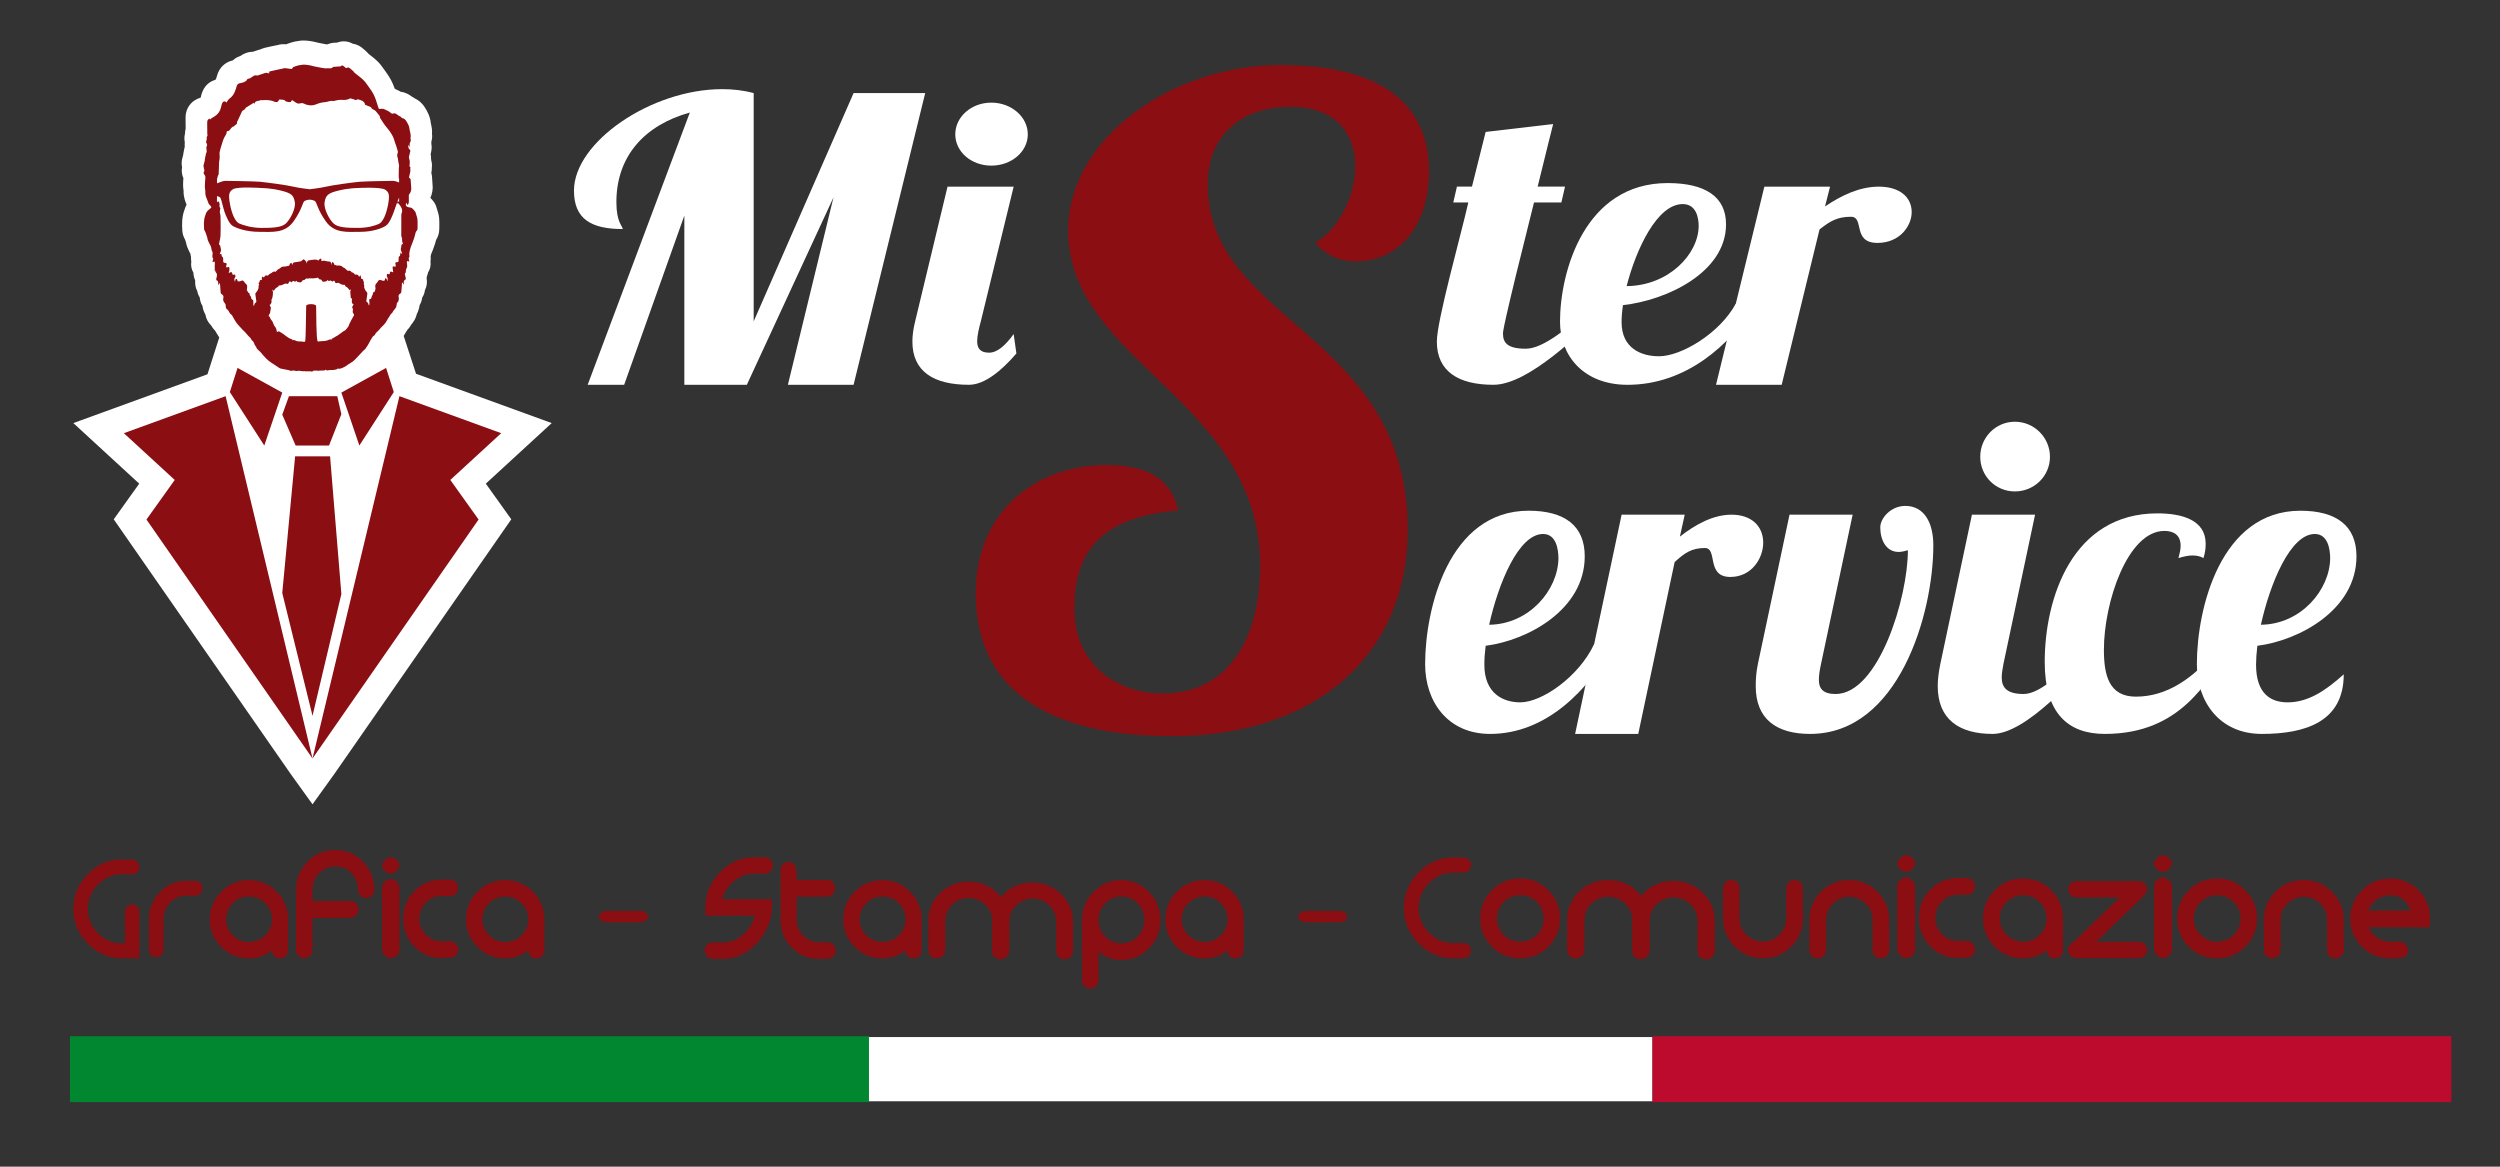 <?xml version="1.0" encoding="utf-8"?>
<!-- Generator: Adobe Illustrator 15.0.0, SVG Export Plug-In . SVG Version: 6.00 Build 0)  -->
<!DOCTYPE svg PUBLIC "-//W3C//DTD SVG 1.1//EN" "http://www.w3.org/Graphics/SVG/1.1/DTD/svg11.dtd">
<svg version="1.1" id="Livello_1" xmlns="http://www.w3.org/2000/svg" xmlns:xlink="http://www.w3.org/1999/xlink" x="0px" y="0px"
	 width="150px" height="70px" viewBox="0 0 150 70" enable-background="new 0 0 150 70" xml:space="preserve">
<rect x="0" y="0" width="150" height="70" fill="#333333" stroke="none"/>
<g>
	<path fill="#FFFFFF" d="M47.273,23.088l2.737-11.247l-5.2,11.247h-3.749V12.935l-3.612,10.153h-2.189l6.13-16.336
		c-2.737,0.761-4.407,2.639-4.407,5.374c0,1.213,0.356,1.403,0.383,1.617c-1.888,0-2.928-0.595-2.928-2.307
		c0-2.901,4.625-6.087,8.895-6.087c0.629,0,1.287,0.071,1.888,0.237v13.697l5.994-13.697h4.297l-4.297,17.501H47.273z"/>
	<path fill="#FFFFFF" d="M60.984,21.209c-0.903,1.046-1.916,1.878-2.846,1.878c-2.135,0-3.394-0.809-3.394-2.592
		c0-0.38,0.055-0.761,0.165-1.213l1.943-8.084h3.968l-1.971,8.084c-0.109,0.404-0.219,0.856-0.219,1.189
		c0,0.404,0.165,0.689,0.712,0.689c0.52,0,1.012-0.475,1.478-1.117"/>
	<path fill="#FFFFFF" d="M59.479,6.158c1.204,0,2.189,0.856,2.189,1.902s-0.985,1.878-2.189,1.878s-2.162-0.833-2.162-1.878
		S58.275,6.158,59.479,6.158"/>
	<path fill="#FFFFFF" d="M93.19,7.441c0,0-0.41,1.617-0.931,3.757h1.642l-0.219,0.951h-1.642c-1.889,7.514-1.861,7.752-1.861,7.871
		c0,0.547,0.273,0.903,1.368,0.903c1.096,0,2.519-1.332,3.613-2.092h0.931c-1.26,1.094-4.352,4.256-6.486,4.256
		c-2.107,0-3.394-0.809-3.394-2.592c0-1.26,1.423-6.301,1.888-8.347h-0.902l0.219-0.951h0.902l0.821-3.281L93.19,7.441z"/>
	<path fill="#FFFFFF" d="M99.54,21.376c1.341,0,3.64-1.379,4.598-3.139h1.231c-1.56,2.449-4.188,4.851-7.718,4.851
		c-2.627,0-4.05-1.736-4.05-3.781c0-3.02,1.478-8.323,6.458-8.323c2.244,0,3.503,0.809,3.503,2.473c0,2.901-3.585,4.565-6.185,4.851
		c-0.055,0.38-0.082,0.737-0.082,1.022C97.296,20.9,98.473,21.376,99.54,21.376 M100.963,12.245c-1.532,0-2.791,2.687-3.366,4.922
		c2.519-0.024,4.297-1.902,4.324-3.591C101.921,13.077,101.784,12.245,100.963,12.245"/>
	<path fill="#FFFFFF" d="M109.803,11.199l-0.301,1.188c0.984-0.666,2.079-1.188,3.229-1.188c1.231,0,1.97,0.618,1.97,1.522
		c0,0.832-0.711,1.854-2.053,1.854c-1.532,0-0.766-1.569-1.587-1.569s-1.259,0.262-1.889,0.761l-2.271,9.321h-3.94l2.901-11.889
		H109.803z"/>
	<path fill="#8B0E13" d="M81.317,15.687c-0.854,0-1.706-0.319-2.4-1.119c1.44-0.854,2.4-2.828,2.4-4.587
		c0-1.867-1.067-3.573-3.894-3.573c-2.933,0-4.96,1.707-4.96,4.64c0,8.373,12,8.853,12,20.747c0,7.519-5.547,12.374-14.133,12.374
		c-4.267,0-11.786-0.907-11.786-8.587c0-5.014,3.733-7.68,7.839-7.68c2.4,0,3.894,0.8,4.32,2.721c-4.32,0.373-6.24,2.186-6.24,5.866
		c0,3.574,2.773,5.121,5.28,5.121c4.213,0,5.866-3.681,5.866-7.627c0-10.027-11.52-12.213-11.52-20.16c0-5.6,6.347-9.92,12.692-9.92
		c2.828,0,8.96,0.427,8.96,6.4C85.743,13.34,84.091,15.687,81.317,15.687"/>
	<path fill="#8B0E13" d="M8.364,57.497H7.278c-0.772,0-1.445-0.296-2.019-0.888C4.687,56.018,4.4,55.326,4.4,54.535
		c0-0.767,0.271-1.442,0.814-2.028c0.542-0.586,1.188-0.896,1.936-0.933h0.778c0.124,0,0.227,0.042,0.311,0.128
		c0.083,0.086,0.125,0.19,0.125,0.313c0,0.122-0.042,0.226-0.125,0.312c-0.083,0.086-0.186,0.128-0.309,0.128H7.285
		c-0.536,0-1.006,0.208-1.412,0.626c-0.406,0.417-0.608,0.901-0.608,1.453c0,0.546,0.202,1.027,0.606,1.444
		c0.405,0.416,0.874,0.625,1.407,0.625H7.5v-1.886c0-0.122,0.042-0.228,0.128-0.317c0.085-0.089,0.187-0.133,0.304-0.133
		c0.123,0,0.225,0.044,0.308,0.133c0.083,0.09,0.125,0.195,0.125,0.317V57.497z"/>
	<path fill="#8B0E13" d="M12.144,53.303c0,0.123-0.042,0.227-0.124,0.312c-0.083,0.086-0.183,0.129-0.299,0.129h-0.276h-0.276
		c-0.374,0-0.694,0.138-0.961,0.413c-0.267,0.275-0.4,0.608-0.4,1V57c0,0.13-0.046,0.233-0.138,0.313
		c-0.093,0.08-0.197,0.119-0.313,0.119c-0.11,0-0.208-0.04-0.294-0.119c-0.086-0.081-0.129-0.182-0.129-0.304v-1.858
		c0-0.607,0.204-1.133,0.612-1.577s0.906-0.685,1.495-0.722h0.791v0.018C12.04,52.938,12.144,53.082,12.144,53.303"/>
	<path fill="#8B0E13" d="M17.285,57.036c0,0.142-0.052,0.255-0.156,0.341c-0.104,0.086-0.221,0.129-0.349,0.129
		c-0.271,0-0.424-0.159-0.46-0.479c-0.411,0.319-0.874,0.479-1.389,0.479c-0.644,0-1.195-0.229-1.655-0.69
		c-0.46-0.459-0.69-1.012-0.69-1.655c0-0.649,0.23-1.205,0.69-1.664c0.46-0.46,1.012-0.69,1.655-0.69c0.649,0,1.205,0.23,1.665,0.69
		c0.46,0.459,0.69,1.015,0.69,1.664V57.036z M16.319,55.156c0-0.379-0.135-0.701-0.405-0.968c-0.27-0.266-0.595-0.398-0.975-0.398
		c-0.374,0-0.696,0.133-0.966,0.398c-0.27,0.267-0.404,0.589-0.404,0.968s0.134,0.7,0.404,0.967c0.27,0.266,0.592,0.398,0.966,0.398
		c0.38,0,0.705-0.133,0.975-0.398C16.184,55.856,16.319,55.535,16.319,55.156"/>
	<path fill="#8B0E13" d="M22.462,53.402c0,0.142-0.052,0.257-0.156,0.346c-0.104,0.09-0.221,0.134-0.349,0.134
		c-0.135,0-0.249-0.051-0.341-0.153c-0.092-0.102-0.138-0.221-0.138-0.356c0-0.391-0.132-0.72-0.396-0.99
		c-0.264-0.269-0.586-0.403-0.966-0.403c-0.374,0-0.696,0.137-0.966,0.411s-0.405,0.604-0.405,0.993v0.674h2.3
		c0.141,0,0.254,0.054,0.34,0.161c0.086,0.107,0.129,0.226,0.129,0.354c0,0.135-0.049,0.253-0.147,0.354
		c-0.099,0.101-0.215,0.152-0.35,0.152h-2.271v1.939c0,0.142-0.052,0.257-0.156,0.346s-0.218,0.134-0.34,0.134
		c-0.141,0-0.257-0.053-0.349-0.157s-0.138-0.221-0.138-0.35v-3.592c0-0.663,0.23-1.23,0.69-1.7s1.012-0.704,1.655-0.704
		c0.65,0,1.205,0.235,1.665,0.705C22.232,52.17,22.462,52.738,22.462,53.402"/>
	<path fill="#8B0E13" d="M23.971,51.913c0,0.117-0.06,0.231-0.179,0.342c-0.12,0.109-0.235,0.165-0.345,0.165
		c-0.104,0-0.218-0.049-0.34-0.147c-0.123-0.098-0.185-0.209-0.185-0.331c0-0.116,0.06-0.23,0.18-0.341
		c0.12-0.109,0.234-0.165,0.345-0.165c0.104,0,0.217,0.049,0.34,0.147C23.909,51.681,23.971,51.792,23.971,51.913 M23.971,57.019
		c0,0.128-0.062,0.24-0.187,0.336c-0.125,0.095-0.239,0.143-0.342,0.143c-0.109,0-0.224-0.056-0.342-0.166s-0.178-0.224-0.178-0.34
		v-3.771c0-0.13,0.062-0.241,0.183-0.337c0.122-0.095,0.234-0.143,0.337-0.143c0.109,0,0.225,0.055,0.346,0.161
		c0.122,0.107,0.183,0.223,0.183,0.345V57.019z"/>
	<path fill="#8B0E13" d="M27.493,53.271c0,0.137-0.045,0.252-0.137,0.349c-0.092,0.096-0.202,0.144-0.331,0.144h-0.275h-0.266
		c-0.366,0-0.679,0.133-0.938,0.399c-0.26,0.266-0.39,0.587-0.39,0.961c0,0.37,0.13,0.688,0.39,0.953
		c0.259,0.267,0.569,0.399,0.93,0.399h0.266h0.265c0.129,0,0.242,0.05,0.34,0.148c0.097,0.1,0.146,0.214,0.146,0.343
		c0,0.144-0.045,0.26-0.138,0.35c-0.092,0.089-0.202,0.137-0.332,0.144c-0.153,0.012-0.337,0.018-0.551,0.018
		c-0.632,0-1.17-0.229-1.614-0.689c-0.445-0.46-0.667-1.015-0.667-1.665c0-0.649,0.222-1.203,0.667-1.659
		c0.444-0.457,0.982-0.686,1.614-0.686h0.533c0.135,0,0.25,0.048,0.345,0.145C27.446,53.019,27.493,53.135,27.493,53.271"/>
	<path fill="#8B0E13" d="M32.662,57.036c0,0.142-0.052,0.255-0.156,0.341c-0.104,0.086-0.221,0.129-0.35,0.129
		c-0.27,0-0.423-0.159-0.46-0.479c-0.411,0.319-0.874,0.479-1.389,0.479c-0.644,0-1.195-0.229-1.656-0.69
		c-0.459-0.459-0.69-1.012-0.69-1.655c0-0.649,0.23-1.205,0.69-1.664c0.46-0.46,1.012-0.69,1.656-0.69
		c0.649,0,1.205,0.23,1.665,0.69c0.46,0.459,0.69,1.015,0.69,1.664V57.036z M31.696,55.156c0-0.379-0.135-0.701-0.405-0.968
		c-0.27-0.266-0.595-0.398-0.975-0.398c-0.374,0-0.696,0.133-0.966,0.398c-0.27,0.267-0.404,0.589-0.404,0.968
		s0.135,0.7,0.404,0.967c0.27,0.266,0.592,0.398,0.966,0.398c0.38,0,0.706-0.133,0.975-0.398
		C31.562,55.856,31.696,55.535,31.696,55.156"/>
	<path fill="#8B0E13" d="M38.879,55.005c0,0.098-0.049,0.177-0.147,0.238s-0.208,0.092-0.331,0.092h-1.996
		c-0.129,0-0.237-0.033-0.327-0.102c-0.089-0.066-0.133-0.146-0.133-0.238c0-0.098,0.049-0.18,0.147-0.243
		c0.098-0.064,0.208-0.097,0.331-0.097h2.005c0.129,0,0.237,0.035,0.322,0.105C38.836,54.83,38.879,54.912,38.879,55.005"/>
	<path fill="#8B0E13" d="M46.366,51.928c0,0.137-0.046,0.252-0.138,0.348c-0.092,0.097-0.206,0.145-0.34,0.145h-0.644
		c-0.436,0-0.834,0.147-1.196,0.443c-0.361,0.296-0.601,0.659-0.717,1.092h2.989v0.396c0,0.803-0.285,1.529-0.855,2.179
		c-0.595,0.669-1.285,1.003-2.069,1.003h-0.322c-0.141-0.006-0.248-0.009-0.322-0.009c-0.135,0-0.247-0.05-0.336-0.147
		c-0.088-0.098-0.133-0.211-0.133-0.341c0-0.135,0.045-0.25,0.138-0.345c0.092-0.095,0.206-0.143,0.34-0.143h0.317h0.318
		c0.429,0,0.828-0.158,1.195-0.476c0.349-0.311,0.582-0.688,0.699-1.133h-2.97v-0.489c0-0.805,0.291-1.51,0.874-2.111
		c0.583-0.604,1.266-0.904,2.051-0.904h0.644c0.135,0,0.248,0.048,0.34,0.145C46.319,51.676,46.366,51.792,46.366,51.928"/>
	<path fill="#8B0E13" d="M50.146,57.032c0,0.14-0.046,0.256-0.138,0.346c-0.092,0.092-0.202,0.141-0.331,0.146
		c-0.252,0.005-0.435,0.009-0.552,0.009c-0.625,0-1.164-0.224-1.614-0.671c-0.451-0.448-0.677-1-0.677-1.656V52.19
		c0-0.136,0.048-0.248,0.143-0.337c0.095-0.088,0.207-0.133,0.335-0.133c0.325,0,0.487,0.26,0.487,0.781v0.295h1.86
		c0.141,0,0.25,0.052,0.33,0.156c0.08,0.104,0.119,0.221,0.119,0.35c0,0.136-0.047,0.252-0.142,0.35S49.757,53.8,49.624,53.8H47.8
		v1.36c0,0.386,0.131,0.713,0.394,0.979s0.577,0.4,0.943,0.4h0.266h0.256c0.134,0,0.25,0.049,0.344,0.146
		C50.098,56.783,50.146,56.898,50.146,57.032"/>
	<path fill="#8B0E13" d="M55.296,57.036c0,0.142-0.053,0.255-0.157,0.341c-0.104,0.086-0.221,0.129-0.35,0.129
		c-0.27,0-0.423-0.159-0.459-0.479c-0.411,0.319-0.875,0.479-1.389,0.479c-0.644,0-1.196-0.229-1.656-0.69
		c-0.46-0.459-0.69-1.012-0.69-1.655c0-0.649,0.23-1.205,0.69-1.664c0.46-0.46,1.012-0.69,1.656-0.69c0.649,0,1.204,0.23,1.665,0.69
		c0.46,0.459,0.69,1.015,0.69,1.664V57.036z M54.33,55.156c0-0.379-0.135-0.701-0.405-0.968c-0.27-0.266-0.595-0.398-0.975-0.398
		c-0.374,0-0.696,0.133-0.966,0.398c-0.27,0.267-0.404,0.589-0.404,0.968s0.134,0.7,0.404,0.967c0.27,0.266,0.592,0.398,0.966,0.398
		c0.38,0,0.705-0.133,0.975-0.398C54.195,55.856,54.33,55.535,54.33,55.156"/>
	<path fill="#8B0E13" d="M64.382,57.064c0.006,0.135-0.043,0.251-0.147,0.349c-0.104,0.099-0.224,0.148-0.358,0.148
		c-0.135,0-0.253-0.045-0.354-0.135c-0.101-0.088-0.152-0.2-0.152-0.335v-1.803c0-0.373-0.138-0.695-0.415-0.966
		c-0.276-0.27-0.608-0.404-0.997-0.404c-0.292,0-0.557,0.081-0.797,0.243c-0.24,0.163-0.412,0.372-0.515,0.631
		c-0.054,0.135-0.082,0.229-0.082,0.285v0.966v0.965c0,0.142-0.052,0.269-0.156,0.383c-0.105,0.112-0.23,0.17-0.377,0.17
		c-0.134,0-0.252-0.045-0.354-0.134c-0.102-0.088-0.152-0.203-0.152-0.344v-1.789v-0.11v-0.11c0-0.066-0.024-0.165-0.073-0.293
		c-0.104-0.27-0.276-0.486-0.52-0.651c-0.243-0.166-0.513-0.248-0.811-0.248c-0.389,0-0.72,0.133-0.993,0.399
		c-0.273,0.267-0.41,0.588-0.41,0.968v1.761c0,0.135-0.052,0.252-0.157,0.349c-0.104,0.099-0.224,0.147-0.358,0.147
		c-0.135,0-0.253-0.045-0.354-0.133c-0.101-0.089-0.152-0.201-0.152-0.337v-1.802c0-0.645,0.235-1.194,0.705-1.651
		c0.47-0.457,1.039-0.685,1.708-0.685c0.804,0,1.451,0.31,1.942,0.928c0.479-0.582,1.108-0.873,1.887-0.873
		c0.669,0,1.243,0.229,1.722,0.686c0.479,0.456,0.718,1.011,0.718,1.66V57.064z"/>
	<path fill="#8B0E13" d="M69.625,55.206c0,0.662-0.23,1.229-0.69,1.696c-0.46,0.471-1.015,0.704-1.665,0.704
		c-0.491,0-0.944-0.165-1.361-0.496v1.701c0,0.135-0.049,0.253-0.147,0.354c-0.098,0.102-0.215,0.151-0.35,0.151
		c-0.128,0-0.242-0.044-0.34-0.133c-0.099-0.09-0.148-0.204-0.148-0.346v-3.633c0-0.662,0.23-1.228,0.69-1.696
		c0.46-0.469,1.012-0.704,1.656-0.704c0.649,0,1.205,0.235,1.665,0.704S69.625,54.544,69.625,55.206 M68.659,55.193
		c0-0.388-0.135-0.719-0.405-0.992c-0.27-0.274-0.595-0.411-0.975-0.411c-0.374,0-0.696,0.137-0.965,0.411
		c-0.27,0.273-0.405,0.604-0.405,0.992c0,0.394,0.135,0.727,0.405,1.001c0.27,0.273,0.592,0.41,0.965,0.41
		c0.38,0,0.706-0.137,0.975-0.41C68.524,55.92,68.659,55.587,68.659,55.193"/>
	<path fill="#8B0E13" d="M74.619,57.036c0,0.142-0.052,0.255-0.157,0.341c-0.104,0.086-0.22,0.129-0.349,0.129
		c-0.27,0-0.423-0.159-0.459-0.479c-0.412,0.319-0.875,0.479-1.389,0.479c-0.644,0-1.195-0.229-1.656-0.69
		c-0.46-0.459-0.689-1.012-0.689-1.655c0-0.649,0.229-1.205,0.689-1.664c0.46-0.46,1.012-0.69,1.656-0.69
		c0.65,0,1.205,0.23,1.665,0.69c0.459,0.459,0.689,1.015,0.689,1.664V57.036z M73.653,55.156c0-0.379-0.135-0.701-0.405-0.968
		c-0.27-0.266-0.595-0.398-0.975-0.398c-0.374,0-0.696,0.133-0.966,0.398c-0.27,0.267-0.405,0.589-0.405,0.968
		s0.135,0.7,0.405,0.967c0.27,0.266,0.592,0.398,0.966,0.398c0.38,0,0.705-0.133,0.975-0.398
		C73.518,55.856,73.653,55.535,73.653,55.156"/>
	<path fill="#8B0E13" d="M80.835,55.005c0,0.098-0.049,0.177-0.146,0.238c-0.099,0.062-0.208,0.092-0.332,0.092h-1.995
		c-0.128,0-0.237-0.033-0.326-0.102c-0.089-0.066-0.133-0.146-0.133-0.238c0-0.098,0.049-0.18,0.146-0.243
		c0.098-0.064,0.208-0.097,0.331-0.097h2.004c0.129,0,0.237,0.035,0.323,0.105C80.793,54.83,80.835,54.912,80.835,55.005"/>
	<path fill="#8B0E13" d="M88.258,57.037c0,0.119-0.041,0.226-0.122,0.319c-0.082,0.094-0.185,0.142-0.31,0.142h-0.328h-0.33
		c-0.788,0-1.475-0.302-2.06-0.906s-0.878-1.311-0.878-2.117c0-0.782,0.277-1.472,0.831-2.07c0.554-0.597,1.212-0.914,1.976-0.952
		h0.789c0.125,0,0.229,0.043,0.314,0.131c0.084,0.088,0.127,0.194,0.127,0.319s-0.043,0.231-0.127,0.319
		c-0.085,0.088-0.189,0.131-0.314,0.131h-0.658c-0.544,0-1.022,0.213-1.436,0.639c-0.412,0.426-0.62,0.92-0.62,1.483
		c0,0.557,0.208,1.048,0.62,1.474c0.413,0.425,0.892,0.639,1.436,0.639h0.325h0.323c0.125,0,0.229,0.043,0.314,0.132
		C88.215,56.806,88.258,56.912,88.258,57.037"/>
	<path fill="#8B0E13" d="M93.608,55.113c0,0.656-0.234,1.22-0.704,1.689c-0.47,0.469-1.036,0.703-1.699,0.703
		c-0.657,0-1.221-0.234-1.689-0.703c-0.469-0.47-0.704-1.033-0.704-1.689c0-0.664,0.235-1.229,0.704-1.699s1.032-0.704,1.689-0.704
		c0.663,0,1.229,0.234,1.699,0.704S93.608,54.449,93.608,55.113 M92.623,55.108c0-0.387-0.138-0.716-0.413-0.987
		c-0.276-0.271-0.607-0.406-0.995-0.406c-0.382,0-0.711,0.136-0.985,0.406c-0.276,0.271-0.414,0.601-0.414,0.987
		s0.138,0.715,0.414,0.987c0.274,0.271,0.604,0.407,0.985,0.407c0.388,0,0.719-0.137,0.995-0.407
		C92.485,55.823,92.623,55.495,92.623,55.108"/>
	<path fill="#8B0E13" d="M102.883,57.057c0.006,0.138-0.043,0.257-0.149,0.356c-0.107,0.1-0.229,0.15-0.366,0.15
		c-0.139,0-0.259-0.046-0.362-0.137c-0.103-0.091-0.154-0.205-0.154-0.343v-1.84c0-0.382-0.141-0.71-0.424-0.985
		c-0.281-0.275-0.62-0.413-1.017-0.413c-0.298,0-0.568,0.083-0.814,0.249c-0.244,0.166-0.42,0.38-0.524,0.643
		c-0.056,0.138-0.084,0.234-0.084,0.291v0.986V57c0,0.144-0.053,0.273-0.159,0.39c-0.106,0.115-0.234,0.174-0.385,0.174
		c-0.138,0-0.258-0.046-0.361-0.136c-0.104-0.091-0.155-0.208-0.155-0.352V55.25v-0.112v-0.112c0-0.068-0.024-0.169-0.074-0.301
		c-0.105-0.273-0.282-0.495-0.53-0.664c-0.248-0.168-0.523-0.253-0.827-0.253c-0.396,0-0.734,0.137-1.013,0.408
		c-0.279,0.271-0.419,0.601-0.419,0.987v1.798c0,0.138-0.053,0.256-0.16,0.355c-0.106,0.1-0.228,0.149-0.365,0.149
		s-0.259-0.045-0.361-0.136c-0.104-0.09-0.155-0.204-0.155-0.342v-1.841c0-0.657,0.24-1.219,0.72-1.685
		c0.479-0.466,1.06-0.699,1.742-0.699c0.821,0,1.482,0.316,1.983,0.948c0.488-0.595,1.131-0.893,1.926-0.893
		c0.683,0,1.269,0.234,1.758,0.7c0.488,0.466,0.732,1.03,0.732,1.693V57.057z"/>
	<path fill="#8B0E13" d="M108.178,55.095c0,0.663-0.234,1.229-0.704,1.699c-0.47,0.469-1.036,0.703-1.699,0.703
		c-0.657,0-1.22-0.234-1.689-0.703c-0.47-0.47-0.704-1.036-0.704-1.699c0,0.006-0.004-0.592-0.009-1.793
		c0-0.138,0.049-0.257,0.147-0.357c0.1-0.1,0.218-0.15,0.354-0.15c0.131,0,0.245,0.044,0.345,0.132
		c0.099,0.087,0.148,0.203,0.148,0.346v1.826c0,0.388,0.138,0.716,0.413,0.988c0.275,0.271,0.606,0.407,0.995,0.407
		c0.382,0,0.71-0.137,0.985-0.407c0.275-0.272,0.413-0.601,0.413-0.988v-1.797c0-0.138,0.048-0.257,0.145-0.356
		s0.212-0.15,0.349-0.15c0.13,0,0.245,0.045,0.344,0.132c0.1,0.088,0.149,0.203,0.149,0.347
		C108.171,54.493,108.178,55.101,108.178,55.095"/>
	<path fill="#8B0E13" d="M113.358,57c0,0.138-0.05,0.256-0.149,0.356c-0.101,0.101-0.22,0.15-0.356,0.15
		c-0.132,0-0.248-0.046-0.349-0.136c-0.1-0.091-0.149-0.205-0.149-0.342v-1.826c0-0.387-0.137-0.717-0.411-0.987
		c-0.272-0.271-0.603-0.408-0.988-0.408c-0.379,0-0.705,0.137-0.979,0.408c-0.273,0.271-0.41,0.601-0.41,0.987v1.788
		c0,0.138-0.05,0.258-0.15,0.361c-0.1,0.103-0.219,0.154-0.356,0.154c-0.132,0-0.247-0.046-0.348-0.136
		c-0.1-0.092-0.15-0.209-0.15-0.353v-1.831c0-0.656,0.232-1.218,0.696-1.685s1.028-0.699,1.693-0.699
		c0.658,0,1.223,0.234,1.693,0.704s0.705,1.032,0.705,1.689C113.35,55.191,113.353,55.792,113.358,57"/>
	<path fill="#8B0E13" d="M114.907,51.8c0,0.118-0.06,0.234-0.183,0.347c-0.122,0.112-0.239,0.169-0.352,0.169
		c-0.106,0-0.223-0.05-0.348-0.15c-0.125-0.1-0.188-0.213-0.188-0.338c0-0.118,0.061-0.234,0.183-0.348
		c0.123-0.112,0.239-0.168,0.353-0.168c0.106,0,0.222,0.05,0.348,0.149C114.846,51.562,114.907,51.675,114.907,51.8 M114.907,57.01
		c0,0.131-0.063,0.245-0.19,0.343c-0.127,0.097-0.243,0.146-0.349,0.146c-0.112,0-0.228-0.058-0.349-0.17s-0.182-0.228-0.182-0.347
		v-3.85c0-0.131,0.062-0.245,0.187-0.342c0.124-0.098,0.238-0.146,0.344-0.146c0.112,0,0.229,0.056,0.354,0.165
		c0.124,0.108,0.186,0.227,0.186,0.352V57.01z"/>
	<path fill="#8B0E13" d="M118.503,53.184c0,0.14-0.047,0.258-0.14,0.355c-0.094,0.099-0.206,0.147-0.337,0.147h-0.28h-0.271
		c-0.373,0-0.693,0.136-0.958,0.407c-0.266,0.271-0.397,0.599-0.397,0.981c0,0.376,0.132,0.701,0.397,0.973
		c0.265,0.271,0.581,0.407,0.948,0.407h0.271h0.271c0.131,0,0.246,0.051,0.346,0.152c0.101,0.101,0.149,0.218,0.149,0.351
		c0,0.145-0.047,0.263-0.141,0.355c-0.094,0.091-0.206,0.14-0.338,0.146c-0.157,0.012-0.344,0.019-0.563,0.019
		c-0.645,0-1.193-0.234-1.647-0.704c-0.453-0.469-0.68-1.036-0.68-1.699s0.227-1.228,0.68-1.694
		c0.454-0.466,1.003-0.699,1.647-0.699h0.545c0.138,0,0.255,0.049,0.353,0.146C118.455,52.927,118.503,53.045,118.503,53.184"/>
	<path fill="#8B0E13" d="M123.778,57.028c0,0.144-0.053,0.26-0.159,0.347c-0.107,0.088-0.226,0.131-0.357,0.131
		c-0.275,0-0.432-0.162-0.469-0.487c-0.42,0.325-0.893,0.487-1.418,0.487c-0.657,0-1.221-0.234-1.689-0.703
		c-0.47-0.47-0.704-1.033-0.704-1.689c0-0.664,0.234-1.229,0.704-1.699c0.469-0.47,1.032-0.704,1.689-0.704
		c0.663,0,1.229,0.234,1.699,0.704s0.704,1.035,0.704,1.699V57.028z M122.793,55.108c0-0.387-0.138-0.716-0.413-0.987
		c-0.276-0.271-0.607-0.406-0.995-0.406c-0.382,0-0.711,0.136-0.985,0.406c-0.276,0.271-0.414,0.601-0.414,0.987
		s0.138,0.715,0.414,0.987c0.274,0.271,0.604,0.407,0.985,0.407c0.388,0,0.719-0.137,0.995-0.407
		C122.655,55.823,122.793,55.495,122.793,55.108"/>
	<path fill="#8B0E13" d="M128.829,57c0,0.131-0.049,0.245-0.146,0.343c-0.097,0.097-0.211,0.146-0.343,0.146h-3.727
		c-0.138,0-0.261-0.044-0.366-0.132c-0.106-0.087-0.16-0.206-0.16-0.356c0-0.212,0.098-0.362,0.292-0.45l2.796-2.704h-2.6
		c-0.131,0-0.245-0.047-0.343-0.141c-0.097-0.095-0.146-0.21-0.146-0.348c0-0.132,0.049-0.245,0.146-0.343
		c0.098-0.097,0.212-0.146,0.343-0.146h3.765c0.132,0,0.246,0.049,0.343,0.146c0.097,0.098,0.146,0.211,0.146,0.343
		s-0.079,0.271-0.235,0.422l-2.824,2.732h2.571c0.132,0,0.246,0.046,0.343,0.141S128.829,56.861,128.829,57"/>
	<path fill="#8B0E13" d="M130.312,51.8c0,0.118-0.061,0.234-0.183,0.347s-0.239,0.169-0.352,0.169c-0.106,0-0.223-0.05-0.348-0.15
		c-0.125-0.1-0.188-0.213-0.188-0.338c0-0.118,0.061-0.234,0.183-0.348c0.122-0.112,0.239-0.168,0.353-0.168
		c0.105,0,0.222,0.05,0.347,0.149C130.249,51.562,130.312,51.675,130.312,51.8 M130.312,57.01c0,0.131-0.063,0.245-0.19,0.343
		c-0.127,0.097-0.244,0.146-0.349,0.146c-0.112,0-0.228-0.058-0.349-0.17s-0.182-0.228-0.182-0.347v-3.85
		c0-0.131,0.062-0.245,0.186-0.342c0.125-0.098,0.239-0.146,0.345-0.146c0.111,0,0.229,0.056,0.354,0.165
		c0.124,0.108,0.186,0.227,0.186,0.352V57.01z"/>
	<path fill="#8B0E13" d="M135.419,55.113c0,0.656-0.234,1.22-0.704,1.689c-0.47,0.469-1.036,0.703-1.699,0.703
		c-0.657,0-1.221-0.234-1.69-0.703c-0.468-0.47-0.703-1.033-0.703-1.689c0-0.664,0.235-1.229,0.703-1.699
		c0.47-0.47,1.033-0.704,1.69-0.704c0.663,0,1.229,0.234,1.699,0.704S135.419,54.449,135.419,55.113 M134.434,55.108
		c0-0.387-0.139-0.716-0.413-0.987c-0.276-0.271-0.607-0.406-0.996-0.406c-0.382,0-0.71,0.136-0.985,0.406
		c-0.275,0.271-0.413,0.601-0.413,0.987s0.138,0.715,0.413,0.987c0.275,0.271,0.604,0.407,0.985,0.407
		c0.389,0,0.72-0.137,0.996-0.407C134.295,55.823,134.434,55.495,134.434,55.108"/>
	<path fill="#8B0E13" d="M140.628,57c0,0.138-0.05,0.256-0.15,0.356c-0.1,0.101-0.219,0.15-0.356,0.15
		c-0.132,0-0.247-0.046-0.348-0.136c-0.1-0.091-0.15-0.205-0.15-0.342v-1.826c0-0.387-0.136-0.717-0.41-0.987
		c-0.272-0.271-0.603-0.408-0.988-0.408c-0.379,0-0.705,0.137-0.979,0.408c-0.273,0.271-0.41,0.601-0.41,0.987v1.788
		c0,0.138-0.05,0.258-0.15,0.361c-0.101,0.103-0.219,0.154-0.357,0.154c-0.131,0-0.246-0.046-0.347-0.136
		c-0.101-0.092-0.15-0.209-0.15-0.353v-1.831c0-0.656,0.232-1.218,0.696-1.685s1.028-0.699,1.693-0.699
		c0.658,0,1.223,0.234,1.692,0.704c0.471,0.47,0.706,1.032,0.706,1.689C140.619,55.191,140.622,55.792,140.628,57"/>
	<path fill="#8B0E13" d="M145.791,55.639h-3.67c0.106,0.26,0.276,0.469,0.512,0.626c0.234,0.159,0.496,0.238,0.783,0.238h0.282
		h0.281c0.132,0.006,0.247,0.055,0.348,0.147c0.1,0.094,0.149,0.212,0.149,0.354c0,0.248-0.131,0.403-0.394,0.466
		c-0.094,0.024-0.319,0.036-0.676,0.036c-0.657,0-1.221-0.234-1.69-0.703c-0.469-0.47-0.704-1.033-0.704-1.689
		c0-0.663,0.235-1.229,0.704-1.699c0.47-0.47,1.033-0.705,1.69-0.705c0.487,0,0.934,0.135,1.338,0.404
		c0.403,0.27,0.698,0.629,0.887,1.079c0.094,0.227,0.146,0.464,0.159,0.714V55.639z M144.637,54.635
		c-0.094-0.281-0.248-0.505-0.46-0.672c-0.213-0.165-0.467-0.248-0.761-0.248s-0.562,0.084-0.802,0.253
		c-0.241,0.169-0.412,0.391-0.512,0.667H144.637z"/>
	<path fill="#FFFFFF" d="M91.217,42.141c1.289,0,3.5-1.525,4.42-3.473h1.185c-1.5,2.71-4.026,5.367-7.419,5.367
		c-2.526,0-3.895-1.921-3.895-4.184c0-3.341,1.421-9.208,6.209-9.208c2.157,0,3.367,0.895,3.367,2.736
		c0,3.21-3.445,5.052-5.945,5.367c-0.053,0.421-0.079,0.815-0.079,1.132C89.06,41.614,90.191,42.141,91.217,42.141 M92.585,32.039
		c-1.473,0-2.684,2.973-3.236,5.446c2.421-0.026,4.131-2.104,4.157-3.973C93.506,32.959,93.374,32.039,92.585,32.039"/>
	<path fill="#FFFFFF" d="M101.083,30.881l-0.289,1.315c0.946-0.737,1.999-1.315,3.104-1.315c1.185,0,1.895,0.684,1.895,1.684
		c0,0.92-0.684,2.052-1.973,2.052c-1.474,0-0.737-1.736-1.526-1.736s-1.21,0.289-1.815,0.842l-2.184,10.313h-3.788l2.789-13.154
		H101.083z"/>
	<path fill="#FFFFFF" d="M116,32.722c0,4.105-2.079,11.313-7.394,11.313c-2.025,0-3.262-0.895-3.262-2.868
		c0-0.394,0.026-0.842,0.132-1.341l1.895-8.945h3.788l-1.895,8.945c-0.079,0.368-0.132,0.683-0.132,0.973c0,0.5,0.237,0.842,1,0.842
		c2.578,0,4.341-5.762,4.341-8.629c-0.157,0.053-0.395,0.105-0.553,0.105c-0.763,0-1.104-0.736-1.104-1.473
		c0-0.553,0.632-1.289,1.5-1.289C115.447,30.355,116,31.354,116,32.722"/>
	<path fill="#FFFFFF" d="M122.104,30.881l-1.895,8.944c-0.053,0.29-0.105,0.579-0.105,0.816c0,0.578,0.264,0.999,1.315,0.999
		c1.053,0,2.421-1.473,3.473-2.315h0.895c-1.21,1.211-4.183,4.71-6.234,4.71c-2.026,0-3.289-0.895-3.289-2.868
		c0-0.394,0.053-0.842,0.158-1.342l1.894-8.944H122.104z M120.893,25.304c1.158,0,2.105,0.947,2.105,2.104
		c0,1.158-0.947,2.078-2.105,2.078c-1.157,0-2.078-0.92-2.078-2.078C118.814,26.25,119.735,25.304,120.893,25.304"/>
	<path fill="#FFFFFF" d="M130.838,32.749c0-0.631-0.395-0.894-0.973-0.894c-2.211,0-3.631,4.288-3.631,7.13
		c0,1.551,0.315,2.814,1.92,2.814c1.868,0,3.368-1.104,4.578-2.474h0.895c-1.263,1.422-2.684,4.71-7.34,4.71
		c-2.184,0-3.604-1.211-3.604-4.314c0-3.841,1.657-8.919,6.761-8.919c1.421,0,2.895,0.369,2.895,1.815
		c0,0.29-0.026,0.527-0.132,0.868c-0.132-0.079-0.342-0.157-0.658-0.157c-0.236,0-0.5,0.052-0.842,0.157
		C130.785,33.196,130.838,32.959,130.838,32.749"/>
	<path fill="#FFFFFF" d="M131.812,39.852c0-3.341,1.421-9.208,6.209-9.208c2.157,0,3.367,0.895,3.367,2.736
		c0,3.21-3.446,5.052-5.946,5.367c-0.052,0.421-0.079,0.815-0.079,1.132c0,1.735,0.869,2.262,1.895,2.262
		c1.236,0,2.289-0.71,3.367-1.684c0,2.842-2.288,3.578-4.919,3.578C133.18,44.035,131.812,42.114,131.812,39.852 M138.889,32.039
		c-1.474,0-2.684,2.973-3.236,5.446c2.42-0.026,4.131-2.104,4.157-3.973C139.81,32.959,139.678,32.039,138.889,32.039"/>
	<path fill="#FFFFFF" d="M33.103,25.385l-8.142-2.96l-0.74-2.267c0.034-0.056,0.064-0.107,0.09-0.153
		c0.019-0.035,0.046-0.081,0.056-0.096c0.038-0.05,0.068-0.098,0.091-0.137c0.104-0.104,0.169-0.209,0.207-0.28
		c0.028-0.033,0.064-0.077,0.102-0.13c0.051-0.071,0.156-0.218,0.216-0.426c0.008-0.029,0.016-0.058,0.022-0.085
		c0.046-0.082,0.086-0.176,0.116-0.285c0.028-0.085,0.047-0.172,0.057-0.259c0.081-0.135,0.134-0.287,0.152-0.443
		c0-0.003,0.001-0.005,0.001-0.008c0.088-0.131,0.146-0.283,0.164-0.445c0.11-0.21,0.149-0.462,0.102-0.725c0,0,0-0.002,0-0.002
		c0.007-0.033,0.012-0.066,0.016-0.1c0.033-0.08,0.055-0.158,0.07-0.233c0.124-0.192,0.18-0.426,0.147-0.664
		c0.007-0.041,0.011-0.084,0.013-0.129c0.003-0.074,0-0.139-0.003-0.187l0.004-0.019c0.012-0.049,0.024-0.099,0.033-0.125
		c0.004-0.013,0.019-0.045,0.029-0.071c0.017-0.04,0.038-0.089,0.059-0.144c0.036-0.097,0.069-0.189,0.1-0.279l0.021-0.062
		c0.021-0.06,0.036-0.114,0.047-0.155c0.008-0.032,0.017-0.063,0.025-0.095c0.002-0.007,0.004-0.015,0.005-0.022
		c0.127-0.198,0.194-0.429,0.194-0.669c0-0.049,0.001-0.097,0.002-0.146c0.002-0.146,0.004-0.311-0.01-0.49
		c-0.017-0.194-0.069-0.355-0.103-0.461c-0.007-0.022-0.014-0.043-0.02-0.065c-0.01-0.036-0.021-0.072-0.033-0.107
		c-0.042-0.158-0.115-0.298-0.218-0.417c-0.011-0.013-0.022-0.027-0.034-0.04c-0.032-0.039-0.071-0.085-0.118-0.135
		c0.118-0.26,0.164-0.547,0.126-0.829c-0.006-0.048-0.009-0.115-0.012-0.186c-0.004-0.09-0.008-0.191-0.021-0.302
		c-0.007-0.063-0.02-0.125-0.038-0.187c0.006-0.03,0.012-0.062,0.018-0.096c0.012-0.079,0.015-0.149,0.012-0.212
		c0.021-0.152,0.007-0.306-0.039-0.451c0-0.089-0.005-0.167-0.012-0.229c-0.004-0.046-0.011-0.089-0.019-0.127
		c0.008-0.034,0.017-0.074,0.025-0.117c0.044-0.184,0.045-0.352,0.017-0.501c0.002-0.042,0.003-0.086,0-0.129
		c0.054-0.182,0.057-0.344,0.037-0.48c0.002-0.022,0.003-0.047,0.005-0.073c0.006-0.186-0.027-0.342-0.047-0.436
		c-0.003-0.013-0.005-0.026-0.008-0.039c-0.007-0.037-0.014-0.07-0.021-0.098c-0.041-0.418-0.231-0.729-0.338-0.903
		c-0.183-0.298-0.403-0.469-0.614-0.565c-0.075-0.055-0.144-0.092-0.193-0.117c-0.116-0.088-0.339-0.246-0.656-0.285
		C23.965,5.456,23.89,5.422,23.839,5.4c-0.008-0.004-0.017-0.007-0.025-0.011c-0.043-0.025-0.086-0.047-0.131-0.067l-0.01-0.03
		c-0.113-0.328-0.274-0.637-0.48-0.918c-0.036-0.049-0.07-0.099-0.105-0.149c-0.071-0.103-0.152-0.218-0.245-0.335
		c-0.133-0.166-0.281-0.298-0.394-0.394c-0.093-0.079-0.183-0.148-0.27-0.214c-0.019-0.015-0.039-0.03-0.059-0.045
		c-0.03-0.038-0.067-0.08-0.112-0.12c-0.083-0.078-0.185-0.17-0.3-0.261c-0.161-0.126-0.348-0.207-0.547-0.234
		c-0.012-0.007-0.023-0.013-0.035-0.02c-0.149-0.08-0.32-0.122-0.493-0.122c-0.138,0-0.271,0.025-0.394,0.073
		c-0.022,0.002-0.083,0.007-0.093,0.008c-0.01,0-0.021,0-0.033,0c-0.051,0-0.103,0.003-0.155,0.011
		c-0.116,0.017-0.217,0.047-0.305,0.086c-0.018,0-0.061,0.003-0.066,0.003c-0.022-0.003-0.058-0.01-0.085-0.016
		c-0.026-0.005-0.051-0.01-0.077-0.015l-0.013-0.002c-0.109-0.02-0.212-0.039-0.31-0.06c-0.029-0.006-0.067-0.016-0.107-0.026
		c-0.105-0.027-0.236-0.061-0.387-0.08l-0.032-0.004c-0.099-0.013-0.22-0.028-0.362-0.028c-0.125,0-0.243,0.012-0.357,0.037
		c-0.042,0.003-0.096,0.01-0.155,0.023c-0.092,0.021-0.184,0.045-0.271,0.073c-0.076,0.023-0.142,0.049-0.195,0.07l-0.034,0.013
		c-0.011,0.004-0.022,0.008-0.033,0.013c-0.025-0.002-0.051-0.004-0.077-0.006c-0.025-0.001-0.05-0.002-0.076-0.002
		c-0.178,0-0.317,0.04-0.392,0.061L16.62,2.712c-0.008,0.001-0.016,0.003-0.024,0.004c-0.02,0.004-0.041,0.008-0.061,0.012
		l-0.016,0.003c-0.057,0.012-0.114,0.023-0.17,0.035l-0.093,0.02c-0.104,0.022-0.212,0.045-0.325,0.072
		c-0.096,0.023-0.175,0.052-0.228,0.072c-0.01,0.003-0.019,0.007-0.029,0.011c-0.029,0.01-0.057,0.021-0.084,0.034
		c-0.036,0.007-0.072,0.017-0.106,0.027c-0.109,0.034-0.213,0.069-0.313,0.104c-0.355,0.004-0.61,0.154-0.76,0.258
		c-0.167,0.052-0.319,0.142-0.444,0.261c-0.459,0.098-0.815,0.436-0.943,0.908c-0.038,0.14-0.062,0.2-0.075,0.226
		c-0.017,0.012-0.033,0.026-0.049,0.039c-0.311,0.09-0.574,0.314-0.721,0.626c-0.08,0.17-0.117,0.33-0.141,0.437
		c-0.076,0.019-0.15,0.048-0.222,0.085c-0.066,0.032-0.211,0.104-0.35,0.251C11.119,6.565,11.13,6.99,11.134,7.15
		c0.003,0.126,0.004,0.255,0.004,0.392c0,0.061,0,0.121,0,0.181c-0.023,0.087-0.038,0.184-0.038,0.291
		c-0.048,0.195-0.044,0.367-0.013,0.515c-0.011,0.101-0.009,0.191-0.001,0.264L11.074,8.85C11.062,8.9,11.051,8.95,11.041,9
		c-0.012,0.059-0.026,0.127-0.038,0.204c-0.006,0.039-0.01,0.074-0.013,0.1c-0.005,0.022-0.011,0.043-0.018,0.065
		c-0.012,0.043-0.023,0.086-0.034,0.129c-0.018,0.071-0.064,0.258-0.023,0.491c0.003,0.017,0.006,0.033,0.009,0.048
		c-0.027,0.146-0.024,0.298,0.011,0.448c0.018,0.076,0.042,0.145,0.069,0.204c-0.01,0.129-0.021,0.277-0.019,0.436
		c0.001,0.12,0.017,0.222,0.027,0.29c0.001,0.006,0.002,0.013,0.003,0.019c-0.015,0.365,0.1,0.656,0.179,0.842
		c-0.053,0.103-0.084,0.192-0.103,0.25c-0.002,0.006-0.004,0.013-0.007,0.02c-0.191,0.487-0.165,0.938-0.145,1.3
		c0.015,0.249,0.11,0.43,0.163,0.522c0.003,0.007,0.005,0.016,0.008,0.025c0.011,0.033,0.021,0.067,0.032,0.1
		c0.007,0.022,0.014,0.044,0.021,0.065c0.034,0.203,0.108,0.357,0.154,0.453c0.005,0.01,0.009,0.02,0.014,0.029l0.004,0.007
		c0.016,0.037,0.043,0.1,0.089,0.172v0c0.006,0.07,0.019,0.135,0.037,0.195c-0.005,0.097,0.001,0.192,0.017,0.284
		c0,0,0,0.001,0,0.002c-0.037,0.229,0.009,0.463,0.126,0.661c0.005,0.181,0.049,0.334,0.106,0.458c0,0.004,0,0.008,0,0.013
		c-0.016,0.27,0.041,0.476,0.127,0.634c0.022,0.137,0.073,0.267,0.148,0.381c0.001,0.017,0.003,0.035,0.005,0.053
		c0.018,0.162,0.073,0.317,0.159,0.455c0.021,0.182,0.08,0.357,0.174,0.517c0.043,0.251,0.163,0.478,0.345,0.655
		c0.046,0.08,0.118,0.193,0.233,0.305c0.008,0.014,0.017,0.03,0.027,0.046c0.017,0.028,0.034,0.057,0.051,0.086
		c0.048,0.083,0.106,0.181,0.177,0.284l-0.708,2.209L4.4,25.385l3.953,3.634l-1.529,2.14l10.609,15.267l1.318,1.832l1.318-1.832
		l10.609-15.267l-1.529-2.14L33.103,25.385z"/>
	<path fill="#8B0E13" d="M13.088,17.109c0,0,0.003-0.074,0.004-0.089c0.004-0.079,0.008-0.161-0.1-0.205
		c-0.02-0.007-0.018-0.076-0.016-0.105c0.001-0.014,0.007-0.027,0.014-0.041c0.008-0.015,0.015-0.03,0.014-0.044
		c-0.002-0.025,0.002-0.053,0.007-0.08c0.011-0.06,0.022-0.122-0.044-0.174c-0.007-0.006-0.006-0.021-0.004-0.037
		c0.001-0.01,0.002-0.021,0.001-0.03c-0.002-0.014-0.002-0.03-0.002-0.046c-0.001-0.034-0.003-0.067-0.015-0.092
		c0.004,0.112,0.006,0.207,0.006,0.208c-0.002-0.035-0.017-0.061-0.031-0.078c-0.054-0.064-0.051-0.13-0.03-0.208
		c-0.02-0.067-0.012-0.129-0.005-0.188c0.003-0.026,0.006-0.053,0.007-0.079c0-0.025-0.004-0.051-0.008-0.077
		c-0.002-0.014-0.005-0.028-0.007-0.043c-0.008-0.003-0.016-0.005-0.024-0.005c-0.02,0-0.038,0.011-0.061,0.025l-0.047,0.004
		l0.05-0.21l-0.031-0.029c-0.008-0.022-0.017-0.045-0.021-0.069c-0.005-0.029-0.005-0.063-0.001-0.1l0.006-0.044
		c0.011-0.076,0.023-0.155-0.042-0.224l-0.005-0.037c-0.018-0.118-0.047-0.255-0.129-0.377c-0.013-0.019-0.022-0.041-0.032-0.062
		l-0.027-0.059c-0.037-0.076-0.075-0.156-0.072-0.246l-0.017-0.034l-0.063-0.201c-0.015-0.043-0.03-0.087-0.049-0.129
		c-0.008-0.018-0.018-0.035-0.028-0.052c-0.019-0.032-0.038-0.063-0.04-0.096c-0.016-0.28-0.033-0.569,0.075-0.844
		c0.008-0.02,0.014-0.04,0.021-0.06c0.014-0.042,0.028-0.084,0.051-0.121c0.032-0.052,0.078-0.096,0.123-0.138
		c0.023-0.022,0.045-0.038,0.066-0.053c0.022-0.016,0.044-0.032,0.063-0.051c0.019-0.018,0.042-0.06,0.033-0.074
		c-0.02-0.034-0.047-0.063-0.073-0.093l-0.028-0.03c-0.006-0.007-0.013-0.014-0.021-0.021c-0.013-0.012-0.026-0.024-0.033-0.039
		c-0.017-0.041-0.032-0.082-0.047-0.124c-0.016-0.044-0.032-0.088-0.05-0.132c-0.059-0.138-0.12-0.281-0.107-0.445
		c0.004-0.06-0.005-0.121-0.014-0.18c-0.007-0.048-0.015-0.096-0.016-0.144c0-0.113,0.008-0.227,0.016-0.34l0.005-0.069
		c0.001-0.02,0.003-0.039,0.006-0.059c0.01-0.081,0.019-0.157-0.036-0.235c-0.053-0.074-0.104-0.145-0.023-0.224
		c0.007-0.008,0.009-0.024,0.007-0.037l-0.022-0.109c-0.011-0.054-0.022-0.108-0.032-0.163c-0.005-0.025,0.002-0.053,0.009-0.078
		c0.008-0.035,0.018-0.071,0.027-0.106c0.012-0.044,0.024-0.089,0.035-0.134c0.005-0.022,0.007-0.045,0.009-0.069
		c0.001-0.017,0.002-0.035,0.005-0.051c0.008-0.05,0.018-0.099,0.028-0.148l0.042-0.19l0.029-0.059
		c0.018-0.055,0.008-0.109-0.002-0.163c-0.012-0.07-0.026-0.144,0.023-0.218c0.023-0.034,0.013-0.119-0.018-0.154
		c-0.048-0.055-0.033-0.101-0.017-0.148l0.009-0.028c0.011-0.04,0.021-0.083,0.017-0.121c-0.008-0.055-0.014-0.095,0.032-0.131
		c0.013-0.01,0.012-0.041,0.011-0.063c0-0.016-0.003-0.028-0.006-0.04c-0.003-0.013-0.006-0.025-0.006-0.038l-0.001-0.229
		c0-0.132-0.001-0.265-0.004-0.397c-0.002-0.083-0.005-0.169,0.06-0.238c0.016-0.017,0.04-0.028,0.062-0.039l0.031-0.016
		l0.013,0.026l-0.012,0.064c0.051-0.083,0.133-0.128,0.211-0.172c0.029-0.016,0.057-0.032,0.084-0.05
		c0.198-0.128,0.326-0.308,0.378-0.531l0.009-0.039c0.017-0.076,0.035-0.154,0.068-0.225c0.03-0.062,0.081-0.1,0.137-0.1
		c0.045,0,0.088,0.025,0.119,0.071l0.021-0.046c0.044-0.087,0.105-0.159,0.188-0.221c0.237-0.179,0.325-0.446,0.396-0.705
		c0.032-0.12,0.103-0.185,0.216-0.197c0.071-0.008,0.135-0.024,0.189-0.047l0.033-0.013c0.075-0.031,0.152-0.062,0.185-0.152
		c0.01-0.026,0.061-0.058,0.095-0.058h0.005c0.058,0,0.084-0.019,0.112-0.039l0.07-0.05c0.074-0.055,0.152-0.111,0.249-0.111
		c0.026,0,0.053,0.005,0.08,0.013l0.031-0.001l0.144-0.05c0.102-0.035,0.204-0.07,0.306-0.102c0.023-0.007,0.049-0.011,0.071-0.011
		c0.024,0,0.042,0.004,0.056,0.012c0.021,0.012,0.042,0.019,0.065,0.019c0.028,0,0.054-0.009,0.083-0.019l-0.063-0.039L16.12,4.315
		l0.049-0.018c0.037-0.013,0.074-0.027,0.111-0.036c0.096-0.023,0.192-0.044,0.289-0.064l0.351-0.071
		c0.02-0.004,0.04-0.01,0.06-0.016c0.038-0.011,0.078-0.021,0.115-0.021c0.078,0.004,0.144,0.015,0.21,0.026
		c0.059,0.01,0.118,0.018,0.177,0.023c0.04,0.005,0.087-0.079,0.087-0.079c0.009-0.023,0.022-0.032,0.037-0.037l0.038-0.015
		c0.043-0.017,0.086-0.033,0.129-0.047c0.058-0.019,0.118-0.034,0.177-0.047c0.015-0.003,0.031-0.004,0.047-0.005
		c0.019,0,0.037,0,0.054-0.005c0.056-0.016,0.117-0.024,0.185-0.024c0.076,0,0.152,0.01,0.227,0.02l0.033,0.004
		c0.084,0.011,0.167,0.032,0.25,0.053c0.046,0.012,0.092,0.024,0.138,0.034c0.104,0.023,0.209,0.042,0.313,0.061l0.083,0.016
		c0.069,0.014,0.137,0.027,0.207,0.032c0.014,0.001,0.029,0.002,0.043,0.002c0.028,0,0.055-0.002,0.083-0.003
		c0.028-0.001,0.056-0.003,0.083-0.003c0.015,0,0.03,0.001,0.044,0.002c0.021,0.002,0.042,0.003,0.062,0.003
		c0.057,0,0.121-0.009,0.172-0.074c0.011-0.013,0.037-0.017,0.057-0.02l0.062,0.001l0.096-0.008c0.055-0.005,0.11-0.01,0.166-0.012
		c0.062-0.001,0.102-0.001,0.134-0.043c0.008-0.01,0.031-0.016,0.05-0.016c0.012,0,0.022,0.002,0.028,0.005
		c0.037,0.021,0.071,0.049,0.104,0.076l0.021,0.017c0.011,0.008,0.02,0.02,0.028,0.031c0,0,0.031,0.021,0.042,0.029
		c0.042-0.018,0.087-0.034,0.129-0.034c0.034,0,0.064,0.01,0.091,0.032c0.079,0.062,0.154,0.13,0.229,0.199
		c0.012,0.011,0.021,0.026,0.03,0.041c0.009,0.016,0.019,0.032,0.033,0.043c0.054,0.044,0.11,0.087,0.166,0.13
		c0.075,0.058,0.15,0.116,0.223,0.177c0.08,0.068,0.172,0.15,0.248,0.244c0.069,0.086,0.132,0.177,0.195,0.268
		c0.037,0.054,0.075,0.108,0.113,0.161c0.141,0.192,0.25,0.403,0.327,0.626c0.051,0.146,0.096,0.293,0.142,0.441l0.016,0.051
		c0.015,0.049,0.042,0.071,0.086,0.071c0.008,0,0.017-0.001,0.026-0.002c0.034-0.006,0.068-0.01,0.101-0.01
		c0.07,0,0.13,0.016,0.187,0.049c0.034,0.02,0.071,0.037,0.108,0.053s0.075,0.033,0.109,0.054c0.039,0.023,0.075,0.052,0.111,0.081
		c0.022,0.018,0.045,0.036,0.069,0.052c0.009,0.007,0.025,0.013,0.038,0.013c0.046-0.019,0.08-0.027,0.113-0.027
		c0.083,0,0.147,0.05,0.216,0.103l0.027,0.021c0.024,0.019,0.051,0.032,0.078,0.045c0.052,0.026,0.106,0.053,0.134,0.112
		c0.148,0.015,0.226,0.115,0.279,0.201c0.097,0.158,0.185,0.315,0.19,0.502c0,0.025,0.008,0.052,0.016,0.077
		c0.005,0.017,0.01,0.033,0.013,0.05l0.014,0.067c0.013,0.061,0.027,0.124,0.024,0.185c0,0.022-0.004,0.045-0.006,0.066
		c-0.007,0.053-0.013,0.107,0.008,0.162c0.01,0.025-0.001,0.062-0.011,0.089l-0.018,0.042c-0.034,0.081-0.07,0.165-0.011,0.256
		l-0.017,0.022l-0.085-0.098l-0.006,0.038c-0.003,0.018-0.006,0.03-0.003,0.04c0.004,0.017,0.009,0.035,0.013,0.054
		c0.01,0.05,0.021,0.101,0.051,0.119c0.08,0.046,0.067,0.098,0.054,0.154L24.6,9.135c-0.006,0.034-0.014,0.068-0.021,0.101
		l-0.01,0.043c-0.003,0.017-0.008,0.035-0.013,0.052c-0.011,0.039-0.022,0.078-0.021,0.117c0.002,0.034,0.013,0.067,0.023,0.1
		c0.01,0.03,0.02,0.061,0.023,0.092c0.006,0.065,0.012,0.163-0.005,0.255c-0.008,0.047-0.016,0.087,0.026,0.122
		c0.035,0.029,0.039,0.056,0.016,0.094c-0.008,0.013-0.005,0.032-0.002,0.051c0.003,0.029,0.005,0.038,0.006,0.047
		c0.003,0.016,0.006,0.031,0.003,0.046c-0.008,0.048-0.019,0.096-0.03,0.144l-0.012,0.057c-0.009,0.04-0.018,0.08-0.029,0.119
		c-0.015,0.051-0.022,0.092,0.037,0.124c0.023,0.013,0.046,0.046,0.049,0.073c0.008,0.075,0.011,0.15,0.014,0.225
		c0.004,0.086,0.007,0.172,0.019,0.258c0.019,0.144-0.028,0.295-0.129,0.415c-0.013,0.016-0.016,0.044-0.016,0.065
		c0,0.106,0.002,0.212,0.004,0.318c0.002,0.122-0.023,0.194-0.081,0.247l-0.072-0.141c-0.021,0.052-0.031,0.094-0.03,0.137
		c0,0.025,0.011,0.059,0.029,0.072c0.05,0.037,0.113,0.075,0.198,0.077c0.056,0.001,0.118,0.023,0.157,0.055
		c0.053,0.045,0.098,0.099,0.141,0.152l0.044,0.051c0.006,0.008,0.009,0.019,0.011,0.029c0,0,0.026,0.084,0.033,0.107
		c0.009,0.033,0.02,0.066,0.03,0.099c0.024,0.075,0.049,0.153,0.056,0.231c0.011,0.123,0.008,0.25,0.006,0.373
		c0,0.051-0.001,0.103-0.001,0.154c0,0.072-0.026,0.132-0.081,0.184c-0.019,0.018-0.028,0.049-0.035,0.077
		c-0.018,0.061-0.031,0.111-0.043,0.161l-0.022,0.083c-0.007,0.027-0.015,0.054-0.024,0.08l-0.021,0.06
		c-0.029,0.082-0.057,0.163-0.088,0.244c-0.012,0.034-0.027,0.067-0.041,0.101c-0.019,0.043-0.037,0.086-0.052,0.131
		c-0.023,0.066-0.039,0.134-0.056,0.203l-0.009,0.037c-0.011,0.045-0.022,0.092-0.024,0.138c-0.001,0.034,0.001,0.069,0.003,0.104
		c0.002,0.034,0.005,0.068,0.003,0.102c0,0.017-0.011,0.033-0.025,0.053c-0.007,0.011-0.015,0.022-0.022,0.036l0.042,0.197
		l-0.027,0.009c-0.023-0.022-0.033-0.032-0.045-0.036c-0.011-0.004-0.027-0.005-0.038-0.005c-0.044,0.055-0.041,0.093-0.032,0.139
		c0.017,0.097,0.036,0.198-0.018,0.294c-0.025,0.046-0.039,0.083-0.043,0.116c-0.002,0.018-0.003,0.036-0.003,0.054
		c-0.001,0.054-0.003,0.11-0.054,0.152c-0.008,0.007-0.012,0.025-0.01,0.035l0.021,0.089c0.013,0.048,0.025,0.096,0.034,0.145
		c0.006,0.032,0.003,0.087-0.014,0.095c-0.124,0.053-0.11,0.146-0.097,0.243c0.005,0.036,0.004,0.05,0.004,0.064l-0.002,0
		c-0.013,0-0.021-0.02-0.029-0.038c-0.018-0.04-0.034-0.078-0.089-0.088L24.115,17c0,0.033,0.001,0.064-0.001,0.095l-0.003,0.045
		c-0.009,0.128-0.018,0.256-0.033,0.384c-0.004,0.033-0.03,0.075-0.057,0.089c-0.093,0.052-0.126,0.117-0.103,0.199
		c0.022,0.075,0.021,0.137-0.002,0.206l-0.01,0.033c-0.011,0.042-0.022,0.081-0.073,0.102c-0.013,0.005-0.02,0.035-0.022,0.047
		c-0.004,0.023-0.007,0.046-0.01,0.07c-0.006,0.042-0.011,0.083-0.022,0.123c-0.012,0.042-0.038,0.08-0.068,0.122
		c-0.019,0.026-0.039,0.051-0.06,0.076c-0.02,0.023-0.039,0.047-0.057,0.072c-0.012,0.017-0.021,0.035-0.031,0.054
		c-0.016,0.032-0.031,0.062-0.057,0.08c-0.055,0.038-0.085,0.092-0.114,0.144c-0.015,0.027-0.031,0.054-0.049,0.079
		c-0.045,0.06-0.082,0.126-0.119,0.191c-0.024,0.043-0.049,0.087-0.076,0.129c-0.039,0.06-0.087,0.114-0.125,0.155
		c-0.028,0.03-0.058,0.059-0.088,0.087c-0.052,0.049-0.105,0.1-0.146,0.158c-0.036,0.05-0.082,0.092-0.126,0.133
		c-0.069,0.063-0.14,0.129-0.173,0.222c-0.003,0.009-0.014,0.016-0.022,0.021c-0.089,0.056-0.152,0.133-0.193,0.234
		c-0.007,0.018-0.022,0.032-0.037,0.047c0,0-0.274,0.573-0.432,0.634l-0.231,0.252c-0.095,0.104-0.189,0.209-0.29,0.308
		c-0.043,0.043-0.091,0.083-0.142,0.12c0,0-0.06,0.025-0.073,0.046c-0.024,0.016-0.031,0.021-0.039,0.025
		c-0.073,0.036-0.137,0.083-0.199,0.128l-0.069,0.05c-0.062,0.042-0.133,0.075-0.203,0.106l-0.038,0.017
		c-0.02,0.01-0.043,0.015-0.066,0.021c-0.018,0.004-0.036,0.008-0.053,0.015c-0.026,0.01-0.045,0.014-0.06,0.014
		c-0.024,0-0.038-0.011-0.044-0.035l-0.032,0.021c-0.023,0.016-0.046,0.032-0.072,0.04c-0.053,0.018-0.112,0.03-0.182,0.039
		c-0.023,0.004-0.048,0.004-0.072,0.004l-0.077,0l-0.121,0.006c-0.018,0.001-0.035,0.005-0.053,0.01
		c-0.021,0.004-0.042,0.009-0.062,0.009c-0.036,0-0.063-0.016-0.086-0.05c-0.04,0.048-0.089,0.055-0.136,0.055l-0.082-0.002
		c-0.012,0-0.023,0-0.034,0.002c-0.016,0.002-0.03,0-0.04,0.003c-0.024,0.007-0.057-0.003-0.069,0.001
		c-0.028,0.01-0.099,0.012-0.099,0.012c-0.017,0-0.037-0.003-0.064-0.011c-0.008-0.002-0.017-0.003-0.027-0.003l-0.202,0.01
		c-0.026,0.039-0.049,0.055-0.077,0.055c-0.018,0-0.04-0.007-0.067-0.022c-0.021,0.003-0.042,0.005-0.064,0.005
		c-0.02,0-0.04-0.001-0.06-0.002l-0.029-0.003c-0.013-0.001-0.024-0.003-0.037-0.003c-0.049,0.008-0.072,0-0.083,0.011
		c-0.011,0.011-0.134-0.023-0.134-0.023c-0.01,0.011-0.024,0.016-0.044,0.016c-0.011,0-0.022-0.002-0.036-0.004
		c-0.059-0.013-0.119-0.019-0.18-0.024l-0.059-0.006l-0.073,0.011c-0.021,0.003-0.043,0.006-0.064,0.006
		c-0.045-0.004-0.068-0.01-0.091-0.016c-0.031-0.008-0.063-0.017-0.096-0.017c-0.028,0-0.054,0.006-0.08,0.02
		c-0.007,0.003-0.015,0.005-0.025,0.005c-0.02,0-0.043-0.007-0.066-0.013c-0.013-0.004-0.025-0.007-0.037-0.01
		c-0.013-0.002-0.025-0.007-0.037-0.012c-0.013-0.004-0.025-0.009-0.038-0.012l-0.167-0.032c-0.09-0.017-0.178-0.033-0.268-0.052
		c-0.048-0.01-0.091-0.026-0.124-0.047c-0.054-0.035-0.107-0.072-0.161-0.108c-0.082-0.056-0.164-0.112-0.251-0.163l-0.03-0.021
		c-0.255-0.155-0.453-0.382-0.634-0.601c-0.028-0.034-0.057-0.068-0.09-0.097c-0.091-0.084-0.207-0.171-0.212-0.259
		c-0.056-0.073-0.111-0.146-0.124-0.226c0,0-0.048-0.106-0.089-0.137c-0.041-0.03-0.065-0.057-0.078-0.086
		c-0.032-0.077-0.088-0.131-0.147-0.187l-0.032-0.031c-0.042-0.041-0.078-0.086-0.115-0.131c-0.048-0.06-0.097-0.121-0.16-0.172
		c-0.06-0.05-0.112-0.11-0.163-0.169c-0.041-0.047-0.082-0.094-0.127-0.137c-0.041-0.038-0.078-0.081-0.122-0.14
		c-0.06-0.082-0.111-0.168-0.162-0.254l-0.053-0.089c-0.012-0.02-0.023-0.042-0.034-0.063c-0.025-0.052-0.051-0.105-0.094-0.131
		c-0.066-0.042-0.095-0.096-0.126-0.154c-0.009-0.017-0.018-0.034-0.028-0.05c-0.021-0.035-0.044-0.072-0.076-0.092
		c-0.072-0.048-0.101-0.104-0.099-0.193c0.001-0.059-0.013-0.145-0.057-0.192c-0.092-0.097-0.12-0.202-0.086-0.328
		c0.023-0.088-0.014-0.166-0.104-0.212c-0.027-0.015-0.054-0.053-0.057-0.082c-0.01-0.095-0.017-0.189-0.023-0.285l-0.008-0.123
		l-0.016-0.186L13.088,17.109z"/>
	<path fill="#FFFFFF" d="M21.177,18.582c0.002-0.017,0.004-0.041-0.005-0.052c-0.077-0.087-0.017-0.159,0.023-0.234
		c0.008-0.015,0.014-0.03,0.021-0.045c-0.109-0.031-0.13-0.114-0.09-0.345c-0.076,0.018-0.08-0.034-0.084-0.083
		c-0.009-0.106-0.021-0.213-0.025-0.319c-0.001-0.033,0.02-0.066,0.03-0.099c0.006-0.02,0.012-0.04,0.017-0.059
		c-0.08,0.09-0.076,0.086-0.147-0.012c-0.039-0.053-0.091-0.102-0.148-0.132c-0.05-0.026-0.086-0.044-0.063-0.11
		c-0.13,0.007-0.236-0.019-0.33-0.088c-0.052-0.039-0.105-0.045-0.169-0.02c-0.023,0.01-0.066-0.008-0.093-0.025
		c-0.015-0.009-0.015-0.042-0.023-0.062c-0.029-0.068-0.072-0.074-0.12-0.019c-0.008,0.009-0.018,0.017-0.033,0.029
		c-0.016-0.018-0.026-0.039-0.042-0.046c-0.032-0.014-0.079-0.038-0.099-0.026c-0.063,0.039-0.106,0.027-0.147-0.039
		c-0.035,0.092-0.112,0.087-0.184,0.104c-0.082,0.019-0.129-0.001-0.159-0.079c-0.009-0.024-0.05-0.057-0.071-0.054
		c-0.063,0.011-0.091-0.021-0.12-0.064c-0.027-0.042-0.062-0.061-0.112-0.028c-0.015,0.011-0.05,0.017-0.059,0.009
		c-0.015-0.015-0.187,0.04-0.191,0.017c-0.067,0.003-0.133-0.004-0.2-0.002c-0.035,0.001-0.078,0.031-0.102,0.019
		c-0.064-0.033-0.095-0.004-0.134,0.037c-0.022,0.023-0.059,0.049-0.087,0.048c-0.058-0.002-0.083,0.02-0.108,0.066
		c-0.018,0.033-0.065,0.078-0.092,0.073c-0.089-0.014-0.196,0.008-0.25-0.103c-0.041,0.062-0.079,0.076-0.135,0.035
		c-0.041-0.029-0.085-0.02-0.116,0.026c-0.01,0.016-0.026,0.028-0.042,0.044c-0.013-0.01-0.022-0.015-0.029-0.022
		c-0.06-0.066-0.102-0.055-0.136,0.034c-0.031,0.084-0.047,0.085-0.132,0.063c-0.043-0.01-0.103-0.005-0.14,0.017
		c-0.106,0.063-0.218,0.097-0.326,0.095c-0.022,0.036-0.033,0.081-0.059,0.09c-0.091,0.033-0.153,0.095-0.201,0.172
		c-0.04,0.065-0.05,0.065-0.098,0.002c-0.006-0.008-0.019-0.012-0.029-0.018c-0.003,0.031,0.01,0.051,0.018,0.073
		c0.01,0.03,0.025,0.063,0.023,0.094c-0.005,0.088-0.012,0.178-0.027,0.266c-0.009,0.056-0.035,0.11-0.053,0.165
		c-0.007-0.002-0.015-0.003-0.022-0.005c0.046,0.13,0.007,0.267-0.1,0.332c0.021,0.037,0.045,0.073,0.06,0.113
		c0.011,0.028,0.016,0.062,0.012,0.093c-0.008,0.066-0.024,0.132-0.036,0.199c-0.005,0.027,0.001,0.061-0.013,0.081
		c0,0-0.126,0.162-0.061,0.189c0.016,0.013,0.042,0.025,0.047,0.042c0.028,0.095,0.081,0.173,0.146,0.25
		c0.042,0.049,0.052,0.121,0.08,0.181c0.02,0.043,0.035,0.092,0.067,0.125c0.097,0.099,0.115,0.228,0.141,0.35
		c0-0.014,0.092-0.029,0.099-0.056c0.07,0.041,0.134,0.076,0.195,0.114c0.194,0.121,0.351,0.297,0.58,0.367
		c0.054,0.017,0.077,0.054,0.084,0.107c-0.008-0.107,0.093-0.046,0.194-0.004c0.051,0.021,0.096,0.033,0.156,0.03
		c0.096-0.006,0.194,0.018,0.292,0.021c0.072,0.003-0.014,0.005,0.058,0.001c0.009,0,0.021-0.007,0.027-0.015
		c0.051-0.074,0.055-2.042,0.065-2.131c0.019-0.159,0.592-0.137,0.597,0c0.011,0.316,0,2.062,0.099,2.123
		c0.058,0.036,0.056-0.012,0.139-0.007c0.031,0.002,0.062-0.008,0.093-0.007c0.128,0.002,0.252-0.013,0.374-0.056
		c0.103-0.036,0.191-0.104,0.187,0.002c0.009-0.037,0.038-0.078,0.07-0.098c0.111-0.07,0.232-0.127,0.342-0.199
		c0.126-0.083,0.244-0.176,0.366-0.264c0.014-0.01,0.032-0.014,0.071-0.03c0,0,0.202-0.205,0.223-0.303
		c0.015-0.065,0.056-0.128,0.084-0.193c0.017-0.039,0.038-0.077,0.059-0.115c0.042-0.078,0.086-0.154,0.129-0.231
		c0.009-0.017,0.02-0.034,0.039-0.067c-0.008-0.02,0.006-0.056-0.009-0.07C21.14,18.752,21.158,18.71,21.177,18.582"/>
	<polygon fill="#8B0E13" points="23.627,23.524 21.561,26.731 20.482,23.555 23.165,22.075 	"/>
	<polygon fill="#8B0E13" points="19.742,26.731 17.738,26.731 16.936,24.881 17.337,23.771 20.236,23.771 20.482,24.85 	"/>
	<polygon fill="#8B0E13" points="20.482,35.643 18.751,42.949 16.936,35.581 17.707,27.378 19.804,27.378 	"/>
	<polygon fill="#8B0E13" points="15.857,26.731 13.791,23.524 14.253,22.075 16.936,23.555 	"/>
	<polygon fill="#8B0E13" points="18.751,45.509 8.788,31.171 10.484,28.797 7.432,25.991 13.537,23.771 18.751,45.509 
		23.966,23.771 30.071,25.991 27.019,28.797 28.715,31.171 	"/>
	<path fill="#FFFFFF" d="M13.522,10.852c0.182,0,1.733,0.022,2.073,0.054c0.452,0.042,1.654,0.208,1.979,0.289
		c0.326,0.08,1.009,0.161,1.009,0.161s0.682-0.081,1.008-0.161c0.327-0.081,1.528-0.247,1.979-0.289
		c0.34-0.031,1.828-0.054,2.01-0.054c0.098,0,0.224,0.04,0.365,0.095v-0.239h-0.02c-0.008-0.127,0-0.257,0.001-0.385
		c0-0.066-0.002-0.133,0.001-0.198c0.003-0.067,0.02-0.135,0.018-0.203c-0.001-0.049-0.023-0.098-0.033-0.148
		C23.9,9.705,23.891,9.635,23.88,9.565c-0.003-0.022,0-0.048-0.009-0.068c-0.053-0.115-0.051-0.229-0.002-0.345
		c0.009-0.021,0.005-0.05,0-0.073c-0.032-0.114-0.065-0.227-0.101-0.34c-0.023-0.072-0.054-0.142-0.078-0.214
		c-0.033-0.099-0.053-0.202-0.097-0.295c-0.059-0.122-0.128-0.239-0.206-0.35c-0.086-0.123-0.193-0.233-0.282-0.354
		c-0.097-0.132-0.182-0.271-0.272-0.406c-0.01-0.015-0.026-0.031-0.026-0.047c-0.005-0.15-0.134-0.227-0.205-0.338
		c-0.065-0.103-0.163-0.144-0.26-0.196c-0.018-0.01-0.042-0.023-0.045-0.04c-0.021-0.079-0.09-0.093-0.152-0.118
		c-0.072-0.028-0.146-0.054-0.216-0.086c-0.018-0.008-0.038-0.034-0.039-0.051c-0.001-0.105-0.091-0.144-0.157-0.198
		c0,0-0.287-0.128-0.313-0.072c-0.008,0.017-0.052,0.032-0.075,0.027c-0.059-0.013-0.114-0.038-0.171-0.056
		c-0.044-0.015-0.089-0.027-0.134-0.04c-0.04-0.011-0.061,0.015-0.092,0.03c-0.073,0.034-0.16,0.052-0.242,0.06
		c-0.089,0.007-0.18-0.007-0.269-0.007c-0.052,0-0.105,0.006-0.156,0.015c-0.06,0.01-0.12,0.025-0.18,0.039
		c-0.025,0.005-0.05,0.016-0.076,0.017c-0.091,0.004-0.191-0.015-0.272,0.014c-0.178,0.065-0.367,0.054-0.548,0.104
		c-0.091,0.025-0.175,0.056-0.259,0.091c-0.17,0.071-0.344,0.064-0.518,0.022c-0.065-0.016-0.127-0.043-0.188-0.071
		c-0.065-0.03-0.122-0.05-0.2-0.023c-0.101,0.034-0.207,0.024-0.298-0.049c-0.053-0.042-0.111-0.079-0.168-0.115
		c-0.055-0.035-0.088-0.011-0.115,0.078c-0.108,0.036-0.209,0.007-0.309-0.031c-0.007-0.003-0.017-0.006-0.021-0.012
		c-0.085-0.125-0.23-0.065-0.345-0.103c-0.012-0.003-0.045,0.024-0.051,0.043c-0.03,0.099-0.134,0.152-0.234,0.105
		c-0.219-0.101-0.451-0.118-0.688-0.108c-0.023,0.001-0.046,0.015-0.069,0.014c-0.028-0.001-0.055-0.011-0.083-0.017
		c-0.12,0.07-0.307,0.028-0.369,0.163c-0.009,0.02-0.021,0.038-0.04,0.072c-0.017-0.038-0.027-0.061-0.03-0.067
		c-0.104,0.064-0.205,0.128-0.307,0.192c-0.059,0.037-0.12,0.071-0.175,0.111c-0.018,0.013-0.017,0.05-0.034,0.066
		c-0.038,0.035-0.083,0.064-0.125,0.095c-0.016,0.011-0.042,0.017-0.049,0.032c-0.09,0.19-0.176,0.382-0.266,0.573
		c-0.025,0.052-0.068,0.098-0.037,0.163c0.004,0.008-0.024,0.033-0.04,0.047c-0.041,0.035-0.083,0.068-0.125,0.103
		c-0.01,0.008-0.017,0.023-0.027,0.026c-0.136,0.035-0.192,0.149-0.269,0.243c-0.021,0.026-0.067,0.052-0.095,0.047
		c-0.06-0.012-0.067,0.021-0.068,0.056c-0.004,0.115-0.076,0.199-0.129,0.292c-0.043,0.077-0.074,0.162-0.104,0.246
		c-0.029,0.079-0.05,0.16-0.074,0.24c-0.041,0.141-0.091,0.281-0.118,0.425c-0.017,0.09,0.004,0.187,0.005,0.28
		c0,0.05-0.004,0.101-0.01,0.151c-0.008,0.065-0.026,0.129-0.028,0.194c-0.01,0.226-0.016,0.451-0.023,0.677
		c0,0.012,0.002,0.028-0.004,0.038c-0.053,0.074-0.069,0.156-0.077,0.239h-0.021v0.294C13.216,10.921,13.393,10.852,13.522,10.852"
		/>
	<path fill="#FFFFFF" d="M23.946,12.094v-0.231c-0.002,0.003-0.007,0.005-0.009,0.009c-0.018,0.03-0.052,0.116-0.09,0.222H23.946z"
		/>
	<path fill="#FFFFFF" d="M24.129,14.464c-0.006-0.087,0.007-0.176-0.039-0.26c-0.018-0.033-0.013-0.08-0.013-0.121
		c0-0.382-0.001-0.765,0.001-1.147c0-0.053,0.003-0.111,0.025-0.157c0.06-0.127,0.016-0.243-0.037-0.352
		c-0.037-0.077-0.101-0.143-0.155-0.211c-0.03-0.04-0.058-0.026-0.076,0.013c-0.005,0.011,0-0.048-0.002-0.035
		c0.002-0.008,0.001-0.033,0-0.064c-0.073,0.202-0.161,0.464-0.208,0.593c-0.076,0.208-0.258,0.684-0.478,0.825
		c-0.22,0.141-0.766,0.362-1.532,0.362c-0.766,0-1.547,0.114-2.077-0.644c-0.531-0.758-0.516-1.14-0.661-1.214
		c-0.144-0.073-0.295-0.071-0.295-0.071s-0.152-0.002-0.296,0.071c-0.144,0.074-0.129,0.456-0.66,1.214
		c-0.531,0.758-1.312,0.644-2.077,0.644c-0.766,0-1.376-0.221-1.596-0.362c-0.22-0.141-0.402-0.617-0.478-0.825
		c-0.076-0.208-0.194-0.764-0.247-0.851c-0.035-0.058-0.14-0.09-0.21-0.107v0.33h0.023c0.002,0.017,0,0.031,0.003,0.048
		c0.015-0.019,0.026-0.034,0.037-0.048h0.057c0.011,0.04,0.024,0.081,0.032,0.116c0.02,0.089-0.043,0.193,0.052,0.271
		c0.008,0.007-0.01,0.042-0.012,0.064c-0.007,0.075-0.035,0.157-0.015,0.225c0.046,0.154,0.037,0.308,0.04,0.463
		c0.004,0.301,0.009,0.602-0.005,0.902c-0.007,0.157-0.052,0.312-0.083,0.467c-0.009,0.043-0.017,0.075,0.036,0.101
		c0.022,0.011,0.029,0.056,0.038,0.086c0.012,0.046,0.021,0.094,0.029,0.141c0.006,0.035,0.016,0.073,0.008,0.105
		c-0.019,0.073-0.048,0.143-0.075,0.22c0.038-0.011,0.066-0.019,0.094-0.026c0.007,0.031,0.014,0.062,0.021,0.093
		c0.004,0.022,0.002,0.056,0.016,0.064c0.114,0.067,0.068,0.176,0.076,0.269c0.009,0.093,0.019,0.112,0.112,0.117
		c0.083,0.004,0.109,0.037,0.091,0.116c-0.005,0.022-0.021,0.042-0.024,0.064c-0.002,0.028-0.006,0.067,0.01,0.084
		c0.012,0.013,0.058,0.007,0.083-0.004c0.074-0.032,0.101-0.013,0.101,0.069c-0.001,0.079,0.011,0.158-0.037,0.229
		c-0.005,0.008,0,0.023,0.002,0.049c0.035-0.016,0.062-0.028,0.089-0.041c0.056-0.027,0.099-0.009,0.112,0.048
		c0.027,0.114,0.038,0.12,0.157,0.082c0.058,0.066,0.048,0.136,0.002,0.201c-0.033,0.048-0.038,0.09-0.017,0.143
		c0.012,0.032,0.009,0.071,0.028,0.106c0.009-0.05,0.015-0.102,0.032-0.15c0.006-0.017,0.037-0.034,0.058-0.036
		c0.012-0.001,0.032,0.026,0.04,0.044c0.017,0.035,0.023,0.1,0.042,0.103c0.057,0.008,0.125,0.007,0.174-0.017
		c0.104-0.051,0.14-0.048,0.205,0.046c0.03,0.043,0.061,0.091,0.102,0.124c0.115,0.091,0.071,0.209,0.062,0.319
		c-0.004,0.046-0.015,0.083,0.034,0.112c0.014,0.008,0.015,0.035,0.022,0.053c0.005,0.013,0.01,0.036,0.017,0.037
		c0.083,0.013,0.09,0.069,0.093,0.135c0.001,0.024,0.027,0.048,0.042,0.072c0.015,0.024,0.04,0.046,0.043,0.071
		c0.011,0.071,0.011,0.143,0.108,0.162c0.013,0.002,0.023,0.052,0.024,0.08c0.004,0.079,0.001,0.157,0.003,0.235
		c0,0.012,0.013,0.025,0.027,0.051c0.014-0.029,0.027-0.045,0.029-0.062c0.009-0.062,0.031-0.11,0.091-0.143
		c0.02-0.011,0.037-0.047,0.034-0.069c-0.017-0.143-0.041-0.284-0.061-0.426c-0.002-0.021,0.002-0.049,0.014-0.067
		c0.039-0.059,0.083-0.114,0.128-0.176c0,0,0.077-0.148,0.05-0.244c-0.006-0.021,0.018-0.047,0.025-0.07
		c0.005-0.016,0.015-0.042,0.009-0.047c-0.062-0.05-0.029-0.084,0.014-0.121c0.01-0.009,0.014-0.028,0.015-0.042
		c0.002-0.082,0.042-0.116,0.135-0.087c0.002-0.077-0.029-0.158,0.049-0.214c0.023,0.02,0.044,0.038,0.069,0.059
		c0.018-0.021,0.036-0.037,0.046-0.056c0.03-0.054,0.062-0.088,0.137-0.063c0.042,0.014,0.089-0.005,0.118-0.054
		c0.019-0.029,0.061-0.046,0.094-0.065c0.028-0.017,0.066-0.022,0.087-0.044c0.063-0.071,0.14-0.092,0.223-0.061
		c0.068-0.062,0.123-0.146,0.198-0.171c0.086-0.029,0.124-0.115,0.206-0.131c0.068-0.014,0.141-0.011,0.21-0.02
		c0.05-0.007,0.097-0.029,0.146-0.032c0.078-0.004,0.082-0.057,0.093-0.11c0.001-0.007,0.003-0.017,0.009-0.021
		c0.027-0.02,0.057-0.038,0.085-0.057c0.016,0.028,0.036,0.054,0.046,0.083c0.007,0.022,0.001,0.048,0.001,0.072
		c0.024-0.045,0.03-0.093,0.051-0.132c0.013-0.024,0.049-0.044,0.078-0.049c0.102-0.018,0.207-0.022,0.309-0.042
		c0.026-0.005,0.023-0.04,0.066-0.013c0.046,0.017,0.135-0.132,0.188-0.123c0.05,0.008,0.163,0.135,0.167,0.186
		c0.001,0.021,0.002,0.042,0.004,0.063c0.024-0.037,0.023-0.079,0.04-0.112c0.017-0.032,0.05-0.07,0.082-0.076
		c0.103-0.021,0.208-0.025,0.312-0.043c0.076-0.014,0.279,0,0.247,0.063c0.037-0.014,0.067-0.049,0.092-0.081
		c0.032-0.042,0.087-0.064,0.107-0.024c0.021,0.044,0.022,0.185,0.022,0.132v0.007c-0.002-0.037,0.059,0.001,0.08-0.028
		c0.01-0.014,0.058-0.009,0.087-0.004c0.086,0.014,0.172,0.044,0.258,0.046c0.104,0.002,0.131,0.013,0.146,0.115
		c0.003,0.022,0.007,0.044,0.01,0.067c0.006,0,0.013-0.002,0.02-0.002c0-0.022-0.005-0.046,0.001-0.067
		c0.009-0.032,0.025-0.062,0.04-0.093c0.03,0.024,0.063,0.045,0.09,0.074c0.012,0.013,0.008,0.04,0.015,0.058
		c0.006,0.016,0.016,0.041,0.028,0.042c0.07,0.011,0.124,0.066,0.208,0.048c0.065-0.013,0.14,0.011,0.208,0.026
		c0.023,0.005,0.04,0.035,0.062,0.051s0.043,0.032,0.067,0.045c0.02,0.011,0.045,0.014,0.062,0.028
		c0.062,0.053,0.122,0.109,0.181,0.162c0.087-0.001,0.178-0.023,0.231,0.079c0.01,0.02,0.057,0.02,0.083,0.034
		c0.03,0.016,0.07,0.033,0.082,0.059c0.031,0.073,0.088,0.061,0.148,0.059c0.025-0.001,0.057,0.008,0.074,0.025
		c0.029,0.027,0.047,0.063,0.082,0.114c0.02-0.039,0.033-0.064,0.045-0.089c0.012,0.003,0.024,0.006,0.036,0.01
		c0.01,0.049,0.019,0.097,0.031,0.145c0.006,0.022,0.022,0.061,0.029,0.06c0.083-0.011,0.089,0.04,0.098,0.097
		c0.004,0.026,0.021,0.05,0.032,0.076c0.006,0.015,0.022,0.039,0.017,0.045c-0.043,0.047-0.009,0.087,0.003,0.133
		c0.012,0.044,0.008,0.094,0.004,0.141c-0.003,0.048,0.045,0.108,0.052,0.154c0.042,0.057,0.084,0.11,0.122,0.167
		c0.012,0.019,0.018,0.046,0.015,0.068c-0.019,0.143-0.042,0.285-0.059,0.427c-0.002,0.021,0.01,0.057,0.027,0.066
		c0.072,0.04,0.097,0.103,0.108,0.176c0.001,0.009,0.01,0.017,0.016,0.025l0.024,0.001c0.004-0.055,0.012-0.109,0.012-0.164
		c0-0.042-0.009-0.086-0.015-0.128c-0.006-0.049,0.016-0.085,0.065-0.087c0.056-0.002,0.05-0.038,0.061-0.071
		c0.016-0.052,0.039-0.102,0.059-0.152c0.01-0.024,0.031-0.045,0.033-0.068c0.003-0.062,0.004-0.119,0.088-0.129
		c0.021-0.003,0.075-0.173,0.073-0.195c-0.01-0.113-0.052-0.23,0.06-0.327c0.046-0.04,0.072-0.103,0.107-0.154
		c0.032-0.046,0.115-0.053,0.169-0.031c0.056,0.023,0.118,0.036,0.179,0.04c0.015,0.001,0.04-0.047,0.05-0.077
		c0.011-0.031-0.012-0.083,0.046-0.077c0.024,0.002,0.055,0.039,0.064,0.066c0.015,0.04,0.015,0.085,0.032,0.127
		c0.001-0.085,0.053-0.167-0.001-0.255c-0.04-0.064-0.046-0.134,0-0.205c0.025,0.008,0.05,0.02,0.074,0.022
		c0.039,0.003,0.073-0.002,0.079-0.052c0.016-0.124,0.034-0.131,0.152-0.076c0.009,0.004,0.02,0.007,0.03,0.009
		c0.004,0,0.01-0.002,0.026-0.008c-0.005-0.02-0.013-0.04-0.016-0.059c-0.01-0.08-0.027-0.16-0.025-0.24
		c0.001-0.044,0.044-0.053,0.091-0.034C23.676,16,23.71,15.996,23.741,16c0-0.034,0.003-0.068,0-0.102
		c-0.003-0.029-0.02-0.058-0.021-0.087c-0.002-0.05,0.019-0.081,0.08-0.079c0.1,0.002,0.114-0.017,0.114-0.114
		c0-0.059,0.002-0.117,0.007-0.175c0.002-0.019,0.011-0.045,0.025-0.053c0.065-0.03,0.068-0.081,0.065-0.141
		c-0.001-0.027,0.021-0.054,0.041-0.098c0.027,0.042,0.042,0.062,0.068,0.1c0.002-0.035,0.009-0.053,0.003-0.066
		c-0.023-0.064-0.055-0.125-0.073-0.19c-0.01-0.033,0.002-0.072,0.008-0.108c0.006-0.042,0.023-0.085,0.022-0.127
		c0-0.049-0.004-0.091,0.058-0.108c0.053-0.015,0.035-0.051,0.021-0.086C24.145,14.532,24.131,14.498,24.129,14.464"/>
	<path fill="#FFFFFF" d="M17.143,13.418c-0.261,0.236-0.813,0.257-1.433,0.257s-1.112-0.16-1.351-0.263
		c-0.245-0.105-0.449-0.573-0.557-1.151c-0.108-0.579-0.067-0.748,0.171-0.905c0.273-0.181,1.737-0.074,1.737-0.074
		s0.529,0,1.16,0.156c0.632,0.155,0.751,0.291,0.819,0.688C17.757,12.523,17.404,13.182,17.143,13.418"/>
	<path fill="#FFFFFF" d="M23.282,12.287c-0.108,0.579-0.312,1.046-0.557,1.151c-0.238,0.103-0.647,0.236-1.268,0.236
		c-0.62,0-1.172-0.02-1.434-0.256c-0.261-0.236-0.614-0.895-0.546-1.292c0.068-0.397,0.188-0.534,0.819-0.689
		c0.632-0.156,1.161-0.156,1.161-0.156s1.382-0.08,1.655,0.101C23.35,11.54,23.391,11.708,23.282,12.287"/>
	<rect x="4.198" y="62.173" fill="#00872F" width="47.94" height="3.952"/>
	<rect x="52.138" y="62.223" fill="#FFFFFF" width="47.01" height="3.853"/>
	<rect x="99.147" y="62.173" fill="#BC0B2D" width="47.932" height="3.952"/>
</g>
</svg>
